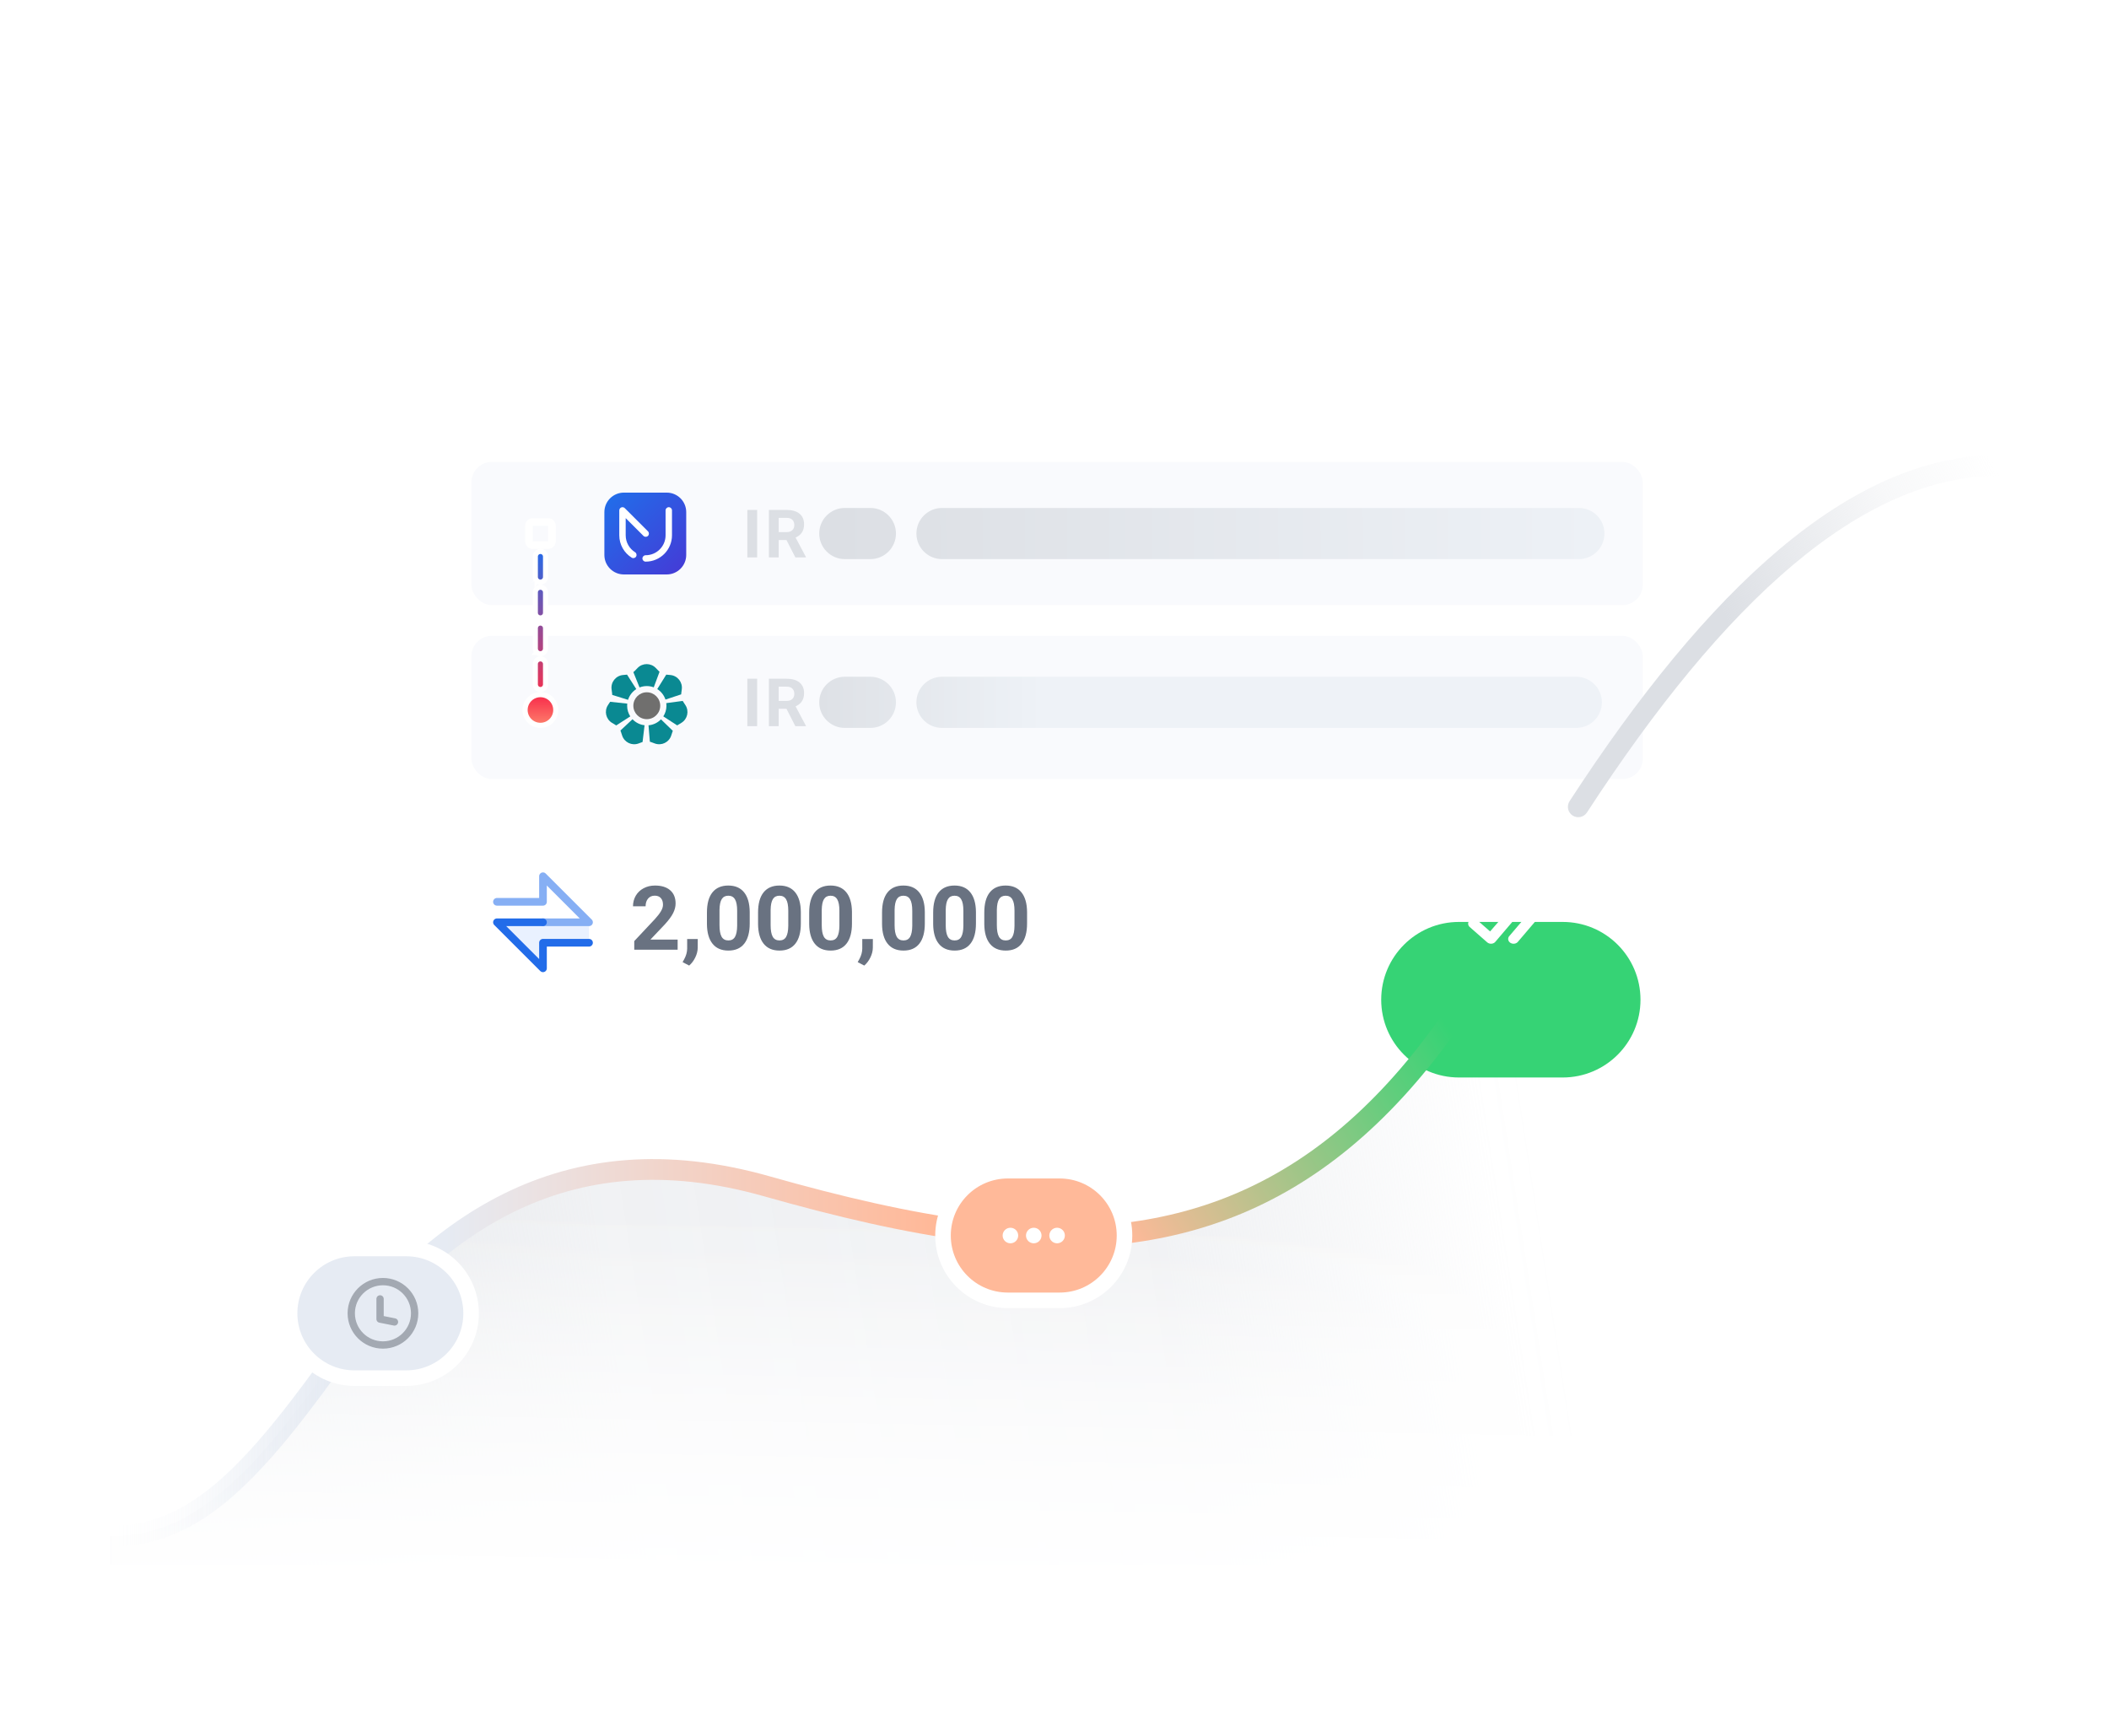 <svg width="362" height="298" viewBox="0 0 362 298" fill="none" xmlns="http://www.w3.org/2000/svg">
<g filter="url(#filter0_d_10184_12134)">
<rect x="68.617" y="67" width="225.656" height="115.901" rx="8.78" fill="white"/>
</g>
<path d="M101.103 158.316V161.828H93.201V166.219L85.299 158.316H101.103Z" fill="#E9F1FF"/>
<path d="M85.299 154.804H93.201V150.413L101.103 158.316H93.201" stroke="#86AFF4" stroke-width="1.317" stroke-linecap="round" stroke-linejoin="round"/>
<path d="M101.103 161.828H93.201V166.218L85.299 158.316H93.201" stroke="#226CE9" stroke-width="1.317" stroke-linecap="round" stroke-linejoin="round"/>
<path d="M116.314 163.024H108.867V161.546L112.381 157.8C112.864 157.273 113.22 156.813 113.448 156.42C113.682 156.027 113.799 155.654 113.799 155.301C113.799 154.818 113.677 154.44 113.434 154.167C113.19 153.888 112.842 153.749 112.389 153.749C111.901 153.749 111.516 153.918 111.232 154.256C110.954 154.589 110.814 155.03 110.814 155.577H108.651C108.651 154.915 108.807 154.311 109.121 153.764C109.439 153.217 109.887 152.789 110.464 152.48C111.041 152.167 111.695 152.01 112.426 152.01C113.545 152.01 114.413 152.279 115.03 152.816C115.652 153.353 115.963 154.112 115.963 155.092C115.963 155.629 115.824 156.176 115.545 156.733C115.267 157.291 114.789 157.94 114.113 158.681L111.643 161.285H116.314V163.024ZM118.291 165.747L117.164 165.158L117.433 164.673C117.766 164.066 117.938 163.461 117.948 162.86V161.188H119.768L119.761 162.68C119.756 163.233 119.617 163.79 119.343 164.352C119.07 164.914 118.719 165.379 118.291 165.747ZM128.685 158.532C128.685 160.034 128.374 161.183 127.753 161.979C127.131 162.775 126.22 163.173 125.022 163.173C123.838 163.173 122.932 162.782 122.305 162.001C121.679 161.22 121.358 160.101 121.343 158.644V156.644C121.343 155.127 121.656 153.975 122.283 153.189C122.915 152.403 123.823 152.01 125.007 152.01C126.191 152.01 127.096 152.401 127.723 153.182C128.349 153.958 128.67 155.074 128.685 156.532V158.532ZM126.529 156.338C126.529 155.438 126.404 154.783 126.156 154.376C125.912 153.963 125.529 153.756 125.007 153.756C124.499 153.756 124.124 153.953 123.88 154.346C123.641 154.734 123.514 155.343 123.499 156.174V158.815C123.499 159.701 123.619 160.36 123.858 160.793C124.101 161.22 124.489 161.434 125.022 161.434C125.549 161.434 125.929 161.228 126.163 160.815C126.397 160.402 126.519 159.77 126.529 158.92V156.338ZM137.46 158.532C137.46 160.034 137.149 161.183 136.527 161.979C135.906 162.775 134.995 163.173 133.796 163.173C132.613 163.173 131.707 162.782 131.08 162.001C130.454 161.22 130.133 160.101 130.118 158.644V156.644C130.118 155.127 130.431 153.975 131.058 153.189C131.69 152.403 132.598 152.01 133.782 152.01C134.965 152.01 135.871 152.401 136.498 153.182C137.124 153.958 137.445 155.074 137.46 156.532V158.532ZM135.304 156.338C135.304 155.438 135.179 154.783 134.931 154.376C134.687 153.963 134.304 153.756 133.782 153.756C133.274 153.756 132.899 153.953 132.655 154.346C132.416 154.734 132.289 155.343 132.274 156.174V158.815C132.274 159.701 132.394 160.36 132.632 160.793C132.876 161.22 133.264 161.434 133.796 161.434C134.324 161.434 134.704 161.228 134.938 160.815C135.172 160.402 135.294 159.77 135.304 158.92V156.338ZM146.235 158.532C146.235 160.034 145.924 161.183 145.302 161.979C144.681 162.775 143.77 163.173 142.571 163.173C141.388 163.173 140.482 162.782 139.855 162.001C139.229 161.22 138.908 160.101 138.893 158.644V156.644C138.893 155.127 139.206 153.975 139.833 153.189C140.465 152.403 141.373 152.01 142.557 152.01C143.74 152.01 144.646 152.401 145.273 153.182C145.899 153.958 146.22 155.074 146.235 156.532V158.532ZM144.079 156.338C144.079 155.438 143.954 154.783 143.706 154.376C143.462 153.963 143.079 153.756 142.557 153.756C142.049 153.756 141.674 153.953 141.43 154.346C141.191 154.734 141.064 155.343 141.049 156.174V158.815C141.049 159.701 141.169 160.36 141.407 160.793C141.651 161.22 142.039 161.434 142.571 161.434C143.099 161.434 143.479 161.228 143.713 160.815C143.947 160.402 144.069 159.77 144.079 158.92V156.338ZM148.347 165.747L147.22 165.158L147.489 164.673C147.822 164.066 147.994 163.461 148.004 162.86V161.188H149.824L149.817 162.68C149.812 163.233 149.673 163.79 149.399 164.352C149.125 164.914 148.775 165.379 148.347 165.747ZM158.741 158.532C158.741 160.034 158.43 161.183 157.808 161.979C157.186 162.775 156.276 163.173 155.077 163.173C153.893 163.173 152.988 162.782 152.361 162.001C151.734 161.22 151.414 160.101 151.399 158.644V156.644C151.399 155.127 151.712 153.975 152.339 153.189C152.971 152.403 153.878 152.01 155.062 152.01C156.246 152.01 157.152 152.401 157.778 153.182C158.405 153.958 158.726 155.074 158.741 156.532V158.532ZM156.585 156.338C156.585 155.438 156.46 154.783 156.211 154.376C155.968 153.963 155.585 153.756 155.062 153.756C154.555 153.756 154.179 153.953 153.936 154.346C153.697 154.734 153.57 155.343 153.555 156.174V158.815C153.555 159.701 153.674 160.36 153.913 160.793C154.157 161.22 154.545 161.434 155.077 161.434C155.605 161.434 155.985 161.228 156.219 160.815C156.453 160.402 156.575 159.77 156.585 158.92V156.338ZM167.516 158.532C167.516 160.034 167.205 161.183 166.583 161.979C165.961 162.775 165.051 163.173 163.852 163.173C162.668 163.173 161.763 162.782 161.136 162.001C160.509 161.22 160.189 160.101 160.174 158.644V156.644C160.174 155.127 160.487 153.975 161.114 153.189C161.746 152.403 162.653 152.01 163.837 152.01C165.021 152.01 165.927 152.401 166.553 153.182C167.18 153.958 167.501 155.074 167.516 156.532V158.532ZM165.359 156.338C165.359 155.438 165.235 154.783 164.986 154.376C164.743 153.963 164.36 153.756 163.837 153.756C163.33 153.756 162.954 153.953 162.711 154.346C162.472 154.734 162.345 155.343 162.33 156.174V158.815C162.33 159.701 162.449 160.36 162.688 160.793C162.932 161.22 163.32 161.434 163.852 161.434C164.38 161.434 164.76 161.228 164.994 160.815C165.228 160.402 165.35 159.77 165.359 158.92V156.338ZM176.291 158.532C176.291 160.034 175.98 161.183 175.358 161.979C174.736 162.775 173.826 163.173 172.627 163.173C171.443 163.173 170.538 162.782 169.911 162.001C169.284 161.22 168.963 160.101 168.949 158.644V156.644C168.949 155.127 169.262 153.975 169.889 153.189C170.521 152.403 171.428 152.01 172.612 152.01C173.796 152.01 174.702 152.401 175.328 153.182C175.955 153.958 176.276 155.074 176.291 156.532V158.532ZM174.134 156.338C174.134 155.438 174.01 154.783 173.761 154.376C173.518 153.963 173.135 153.756 172.612 153.756C172.105 153.756 171.729 153.953 171.486 154.346C171.247 154.734 171.12 155.343 171.105 156.174V158.815C171.105 159.701 171.224 160.36 171.463 160.793C171.707 161.22 172.095 161.434 172.627 161.434C173.154 161.434 173.535 161.228 173.769 160.815C174.003 160.402 174.125 159.77 174.134 158.92V156.338Z" fill="#697281"/>
<rect x="80.909" y="109.146" width="201.071" height="24.585" rx="3.512" fill="#F9FAFD"/>
<circle cx="111.019" cy="121.143" r="2.307" fill="#706F6E"/>
<path d="M112.213 117.986L113.207 115.314C113.147 115.264 113.09 115.211 113.036 115.154L112.565 114.665C111.71 113.778 110.29 113.778 109.435 114.665L108.964 115.154C108.886 115.236 108.801 115.31 108.712 115.378L109.773 118.006C110.158 117.853 110.579 117.769 111.019 117.769C111.439 117.769 111.842 117.845 112.213 117.986Z" fill="#0A8992"/>
<path d="M109.216 118.29L107.63 115.807C107.621 115.808 107.611 115.809 107.602 115.81L106.926 115.873C105.7 115.989 104.814 117.099 104.975 118.321L105.063 118.993C105.076 119.09 105.082 119.187 105.082 119.284L107.799 120.132C108.04 119.363 108.549 118.713 109.216 118.29Z" fill="#0A8992"/>
<path d="M108.185 122.975C107.843 122.447 107.645 121.818 107.645 121.143C107.645 121.021 107.651 120.901 107.664 120.782L104.726 120.468L104.355 121.035C103.68 122.066 103.997 123.451 105.052 124.087L105.633 124.437C105.679 124.465 105.725 124.495 105.769 124.526L108.185 122.975Z" fill="#0A8992"/>
<path d="M112.816 118.286L114.359 115.806C114.372 115.808 114.385 115.809 114.398 115.81L115.073 115.873C116.3 115.989 117.186 117.099 117.025 118.321L116.937 118.993C116.928 119.06 116.922 119.126 116.92 119.192L114.224 120.086C113.977 119.335 113.473 118.7 112.816 118.286Z" fill="#0A8992"/>
<path d="M114.364 120.697C114.383 120.843 114.393 120.992 114.393 121.143C114.393 121.817 114.196 122.445 113.855 122.972L116.239 124.521C116.28 124.491 116.323 124.463 116.367 124.437L116.948 124.087C118.003 123.451 118.319 122.066 117.645 121.035L117.273 120.467C117.241 120.419 117.212 120.37 117.184 120.319L114.364 120.697Z" fill="#0A8992"/>
<path d="M113.452 123.481C112.902 124.053 112.152 124.432 111.315 124.504L111.546 127.32C111.617 127.338 111.687 127.36 111.756 127.386L112.392 127.622C113.547 128.05 114.827 127.434 115.212 126.263L115.424 125.619C115.443 125.563 115.464 125.508 115.486 125.453L113.452 123.481Z" fill="#0A8992"/>
<path d="M110.637 124.496C109.824 124.404 109.099 124.024 108.566 123.46L106.492 125.404C106.523 125.474 106.551 125.546 106.576 125.619L106.788 126.263C107.173 127.434 108.453 128.05 109.608 127.622L110.244 127.386C110.26 127.38 110.277 127.374 110.293 127.368L110.637 124.496Z" fill="#0A8992"/>
<rect x="80.909" y="79.292" width="201.071" height="24.585" rx="3.512" fill="#F9FAFD"/>
<path d="M140.616 91.585C140.616 89.16 142.582 87.195 145.006 87.195H149.397C151.821 87.195 153.787 89.16 153.787 91.585C153.787 94.01 151.821 95.975 149.397 95.975H145.006C142.582 95.975 140.616 94.01 140.616 91.585Z" fill="url(#paint0_linear_10184_12134)"/>
<path d="M157.299 91.585C157.299 89.16 159.264 87.195 161.689 87.195H271.005C273.43 87.195 275.395 89.16 275.395 91.585C275.395 94.01 273.43 95.975 271.005 95.975H161.689C159.264 95.975 157.299 94.01 157.299 91.585Z" fill="url(#paint1_linear_10184_12134)"/>
<path d="M145.006 116.17C142.581 116.17 140.616 118.136 140.616 120.561C140.616 122.985 142.581 124.951 145.006 124.951H149.396C151.821 124.951 153.786 122.985 153.786 120.561C153.786 118.136 151.821 116.17 149.396 116.17H145.006Z" fill="url(#paint2_linear_10184_12134)"/>
<path d="M161.689 116.17C159.264 116.17 157.298 118.136 157.298 120.561C157.298 122.985 159.264 124.951 161.689 124.951H270.566C272.99 124.951 274.956 122.985 274.956 120.561C274.956 118.136 272.99 116.17 270.566 116.17H161.689Z" fill="url(#paint3_linear_10184_12134)"/>
<path d="M103.738 87.908C103.738 86.059 105.237 84.561 107.086 84.561H114.439C116.288 84.561 117.787 86.059 117.787 87.908V95.262C117.787 97.111 116.288 98.609 114.439 98.609H107.086C105.237 98.609 103.738 97.111 103.738 95.262V87.908Z" fill="url(#paint4_linear_10184_12134)"/>
<path fill-rule="evenodd" clip-rule="evenodd" d="M106.637 87.104C106.842 87.019 107.079 87.066 107.236 87.223L111.222 91.21C111.437 91.425 111.437 91.773 111.222 91.988C111.007 92.202 110.659 92.202 110.444 91.988L107.397 88.94V91.887C107.397 93.11 108.038 94.184 109.004 94.79C109.261 94.951 109.339 95.291 109.178 95.548C109.016 95.805 108.677 95.883 108.42 95.722C107.146 94.923 106.297 93.504 106.297 91.887V87.612C106.297 87.39 106.431 87.189 106.637 87.104ZM114.793 87.062C115.097 87.062 115.343 87.308 115.343 87.612V91.887C115.343 94.385 113.318 96.411 110.82 96.411C110.516 96.411 110.27 96.165 110.27 95.861C110.27 95.557 110.516 95.311 110.82 95.311C112.711 95.311 114.243 93.778 114.243 91.887V87.612C114.243 87.308 114.49 87.062 114.793 87.062Z" fill="white"/>
<path d="M91.293 93.314L91.141 93.725C91.235 93.76 91.338 93.78 91.446 93.78H94.08C94.565 93.78 94.958 93.387 94.958 92.902V90.268C94.958 89.783 94.565 89.39 94.08 89.39H91.446C91.338 89.39 91.234 89.409 91.137 89.446L91.137 89.446L91.134 89.447C91.096 89.462 91.061 89.478 91.03 89.495L91.03 89.495L91.028 89.496C90.755 89.644 90.568 89.933 90.568 90.268V92.902C90.568 93.129 90.654 93.337 90.795 93.492L90.796 93.493C90.889 93.595 91.007 93.676 91.142 93.726L91.293 93.314ZM91.293 93.314C91.226 93.289 91.167 93.249 91.121 93.197C91.05 93.119 91.007 93.016 91.007 92.902V90.268C91.007 90.101 91.1 89.956 91.237 89.882C91.254 89.873 91.273 89.864 91.292 89.857C91.34 89.839 91.391 89.829 91.446 89.829H94.08C94.322 89.829 94.519 90.025 94.519 90.268V92.902C94.519 93.145 94.322 93.341 94.08 93.341H91.446C91.392 93.341 91.341 93.331 91.293 93.314ZM92.171 111.99C92.327 112.132 92.535 112.219 92.763 112.219C93.248 112.219 93.641 111.826 93.641 111.341V107.829C93.641 107.343 93.248 106.951 92.763 106.951C92.278 106.951 91.885 107.343 91.885 107.829V111.341C91.885 111.598 91.996 111.83 92.171 111.99ZM92.171 111.99L92.467 111.665L92.172 111.99C92.172 111.99 92.171 111.99 92.171 111.99ZM92.171 105.843C92.327 105.986 92.535 106.073 92.763 106.073C93.248 106.073 93.641 105.68 93.641 105.195V101.682C93.641 101.197 93.248 100.804 92.763 100.804C92.278 100.804 91.885 101.197 91.885 101.682V105.195C91.885 105.451 91.996 105.683 92.171 105.843ZM92.171 105.843L92.467 105.52L92.172 105.844C92.172 105.844 92.171 105.844 92.171 105.843ZM92.171 99.697C92.327 99.839 92.535 99.926 92.763 99.926C93.248 99.926 93.641 99.534 93.641 99.048V95.536C93.641 95.051 93.248 94.658 92.763 94.658C92.278 94.658 91.885 95.051 91.885 95.536V99.048C91.885 99.305 91.996 99.537 92.171 99.697ZM92.171 99.697L92.467 99.373L92.172 99.698C92.172 99.697 92.171 99.697 92.171 99.697ZM92.763 113.097C92.278 113.097 91.885 113.49 91.885 113.975V117.487C91.885 117.744 91.996 117.976 92.171 118.136C92.327 118.278 92.535 118.365 92.763 118.365C93.248 118.365 93.641 117.972 93.641 117.487V113.975C93.641 113.49 93.248 113.097 92.763 113.097ZM92.763 119.243C91.308 119.243 90.129 120.422 90.129 121.877C90.129 123.332 91.308 124.511 92.763 124.511C94.218 124.511 95.397 123.332 95.397 121.877C95.397 120.422 94.218 119.243 92.763 119.243Z" fill="url(#paint5_linear_10184_12134)" stroke="white" stroke-width="0.878"/>
<path d="M129.958 95.683H128.279V87.534H129.958V95.683ZM134.994 92.7H133.657V95.683H131.978V87.534H135.005C135.968 87.534 136.71 87.749 137.233 88.178C137.755 88.607 138.016 89.213 138.016 89.997C138.016 90.553 137.895 91.017 137.652 91.39C137.414 91.76 137.05 92.054 136.561 92.275L138.324 95.604V95.683H136.522L134.994 92.7ZM133.657 91.34H135.011C135.433 91.34 135.759 91.234 135.99 91.021C136.222 90.805 136.337 90.508 136.337 90.131C136.337 89.747 136.227 89.445 136.007 89.225C135.791 89.004 135.457 88.894 135.005 88.894H133.657V91.34Z" fill="#DCDFE4"/>
<path d="M129.958 124.658H128.279V116.51H129.958V124.658ZM134.994 121.675H133.657V124.658H131.978V116.51H135.005C135.968 116.51 136.71 116.724 137.233 117.153C137.755 117.582 138.016 118.189 138.016 118.972C138.016 119.528 137.895 119.993 137.652 120.366C137.414 120.735 137.05 121.03 136.561 121.25L138.324 124.58V124.658H136.522L134.994 121.675ZM133.657 120.315H135.011C135.433 120.315 135.759 120.209 135.99 119.996C136.222 119.78 136.337 119.483 136.337 119.106C136.337 118.722 136.227 118.42 136.007 118.2C135.791 117.98 135.457 117.87 135.005 117.87H133.657V120.315Z" fill="#DCDFE4"/>
<path d="M269.408 137.529C268.872 138.353 269.106 139.456 269.93 139.992C270.755 140.528 271.857 140.294 272.393 139.47L269.408 137.529ZM272.393 139.47C284.137 121.412 295.934 106.923 307.765 96.966C319.596 87.008 331.331 81.687 343 81.687V78.126C330.199 78.126 317.678 83.969 305.472 94.242C293.267 104.514 281.249 119.322 269.408 137.529L272.393 139.47Z" fill="url(#paint6_linear_10184_12134)"/>
<path d="M56.385 234.786C42.499 254.012 32.797 263.714 19 263.714V268.61H270.303C274.32 268.61 277.577 265.353 277.577 261.336V165.511C277.577 161.493 274.32 158.236 270.303 158.236H263.698C261.01 158.236 258.551 159.725 257.233 162.069C254.291 167.303 251.282 172.051 248.203 176.348C217.188 219.641 179.158 217.107 131.599 203.632C96.513 193.691 73.742 210.753 56.385 234.786Z" fill="url(#paint7_linear_10184_12134)"/>
<path d="M294.044 208.527L294.044 269.055L19 269.055L19 208.527L294.044 208.527Z" fill="url(#paint8_linear_10184_12134)"/>
<path d="M294.044 208.527L294.044 269.055L19 269.055L19 208.527L294.044 208.527Z" fill="url(#paint9_linear_10184_12134)"/>
<rect x="260.22" y="141.769" width="16.022" height="2.67" fill="white"/>
<g filter="url(#filter1_dddd_10184_12134)">
<path d="M237.077 157.791C237.077 150.417 243.055 144.439 250.429 144.439L268.231 144.44C275.605 144.44 281.583 150.417 281.583 157.791C281.583 165.165 275.605 171.143 268.231 171.143H250.429C243.055 171.143 237.077 165.165 237.077 157.791Z" fill="#36D375"/>
</g>
<path d="M19 265.494C33.816 265.494 44.009 254.961 57.828 235.828L54.941 233.743C40.988 253.063 31.777 261.934 19 261.934V265.494Z" fill="url(#paint10_linear_10184_12134)"/>
<path d="M131.599 203.632L132.084 201.919L131.599 203.632ZM57.828 235.828C66.422 223.929 76.248 213.912 88.129 208.066C99.956 202.247 113.964 200.486 131.114 205.345L132.084 201.919C114.148 196.837 99.228 198.637 86.558 204.871C73.943 211.079 63.705 221.61 54.941 233.744L57.828 235.828ZM131.114 205.345C143.501 208.855 155.302 211.641 166.534 213.07L166.983 209.538C156.001 208.141 144.392 205.406 132.084 201.919L131.114 205.345Z" fill="url(#paint11_linear_10184_12134)"/>
<path d="M249.65 177.385C250.223 176.585 250.039 175.473 249.24 174.901C248.441 174.328 247.329 174.512 246.756 175.311L249.65 177.385ZM167.885 213.236C183.62 215.091 198.306 214.218 211.975 208.788C225.659 203.352 238.17 193.41 249.65 177.385L246.756 175.311C235.597 190.888 223.599 200.339 210.661 205.479C197.709 210.624 183.66 211.511 168.302 209.7L167.885 213.236Z" fill="url(#paint12_linear_10184_12134)"/>
<path d="M172.989 200.961C166.844 200.961 161.863 205.943 161.863 212.088C161.863 218.233 166.844 223.214 172.989 223.214H181.89C188.035 223.214 193.016 218.233 193.016 212.088C193.016 205.943 188.035 200.962 181.89 200.962L172.989 200.961Z" fill="#FFB999" stroke="white" stroke-width="2.67"/>
<path d="M174.769 212.088C174.769 212.825 174.172 213.423 173.434 213.423C172.697 213.423 172.099 212.825 172.099 212.088C172.099 211.351 172.697 210.753 173.434 210.753C174.172 210.753 174.769 211.351 174.769 212.088Z" fill="white"/>
<path d="M178.775 212.088C178.775 212.825 178.177 213.423 177.44 213.423C176.702 213.423 176.105 212.825 176.105 212.088C176.105 211.351 176.702 210.753 177.44 210.753C178.177 210.753 178.775 211.351 178.775 212.088Z" fill="white"/>
<path d="M181.445 213.423C182.183 213.423 182.78 212.825 182.78 212.088C182.78 211.351 182.183 210.753 181.445 210.753C180.708 210.753 180.11 211.351 180.11 212.088C180.11 212.825 180.708 213.423 181.445 213.423Z" fill="white"/>
<path d="M60.835 214.313C54.69 214.313 49.709 219.295 49.709 225.44C49.709 231.585 54.69 236.566 60.835 236.566H69.736C75.881 236.566 80.863 231.585 80.863 225.44C80.863 219.295 75.881 214.313 69.736 214.313L60.835 214.313Z" fill="#E6EBF3" stroke="white" stroke-width="2.67"/>
<path d="M65.236 222.967V226.429L67.709 226.923M65.731 230.879C68.735 230.879 71.17 228.444 71.17 225.44C71.17 222.435 68.735 220 65.731 220C62.726 220 60.291 222.435 60.291 225.44C60.291 228.444 62.726 230.879 65.731 230.879Z" stroke="#A3A9B2" stroke-width="1.255" stroke-linecap="round" stroke-linejoin="round"/>
<path fill-rule="evenodd" clip-rule="evenodd" d="M262.702 153.129C263.133 153.373 263.259 153.879 262.983 154.26L256.709 161.623C256.558 161.831 256.308 161.968 256.029 161.995C255.751 162.022 255.473 161.936 255.274 161.762L252.274 159.132C251.91 158.814 251.908 158.296 252.269 157.975C252.63 157.655 253.218 157.653 253.581 157.972L255.767 159.887L261.421 153.377C261.697 152.996 262.27 152.886 262.702 153.129ZM266.573 153.129C267.004 153.373 267.13 153.879 266.853 154.26L260.58 161.623C260.303 162.004 259.73 162.114 259.299 161.871C258.867 161.627 258.742 161.121 259.018 160.74L265.291 153.377C265.568 152.996 266.141 152.886 266.573 153.129Z" fill="white"/>
<defs>
<filter id="filter0_d_10184_12134" x="50.814" y="54.538" width="261.261" height="151.506" filterUnits="userSpaceOnUse" color-interpolation-filters="sRGB">
<feFlood flood-opacity="0" result="BackgroundImageFix"/>
<feColorMatrix in="SourceAlpha" type="matrix" values="0 0 0 0 0 0 0 0 0 0 0 0 0 0 0 0 0 0 127 0" result="hardAlpha"/>
<feOffset dy="5.341"/>
<feGaussianBlur stdDeviation="8.901"/>
<feColorMatrix type="matrix" values="0 0 0 0 0 0 0 0 0 0 0 0 0 0 0 0 0 0 0.12 0"/>
<feBlend mode="normal" in2="BackgroundImageFix" result="effect1_dropShadow_10184_12134"/>
<feBlend mode="normal" in="SourceGraphic" in2="effect1_dropShadow_10184_12134" result="shape"/>
</filter>
<filter id="filter1_dddd_10184_12134" x="220.58" y="136.191" width="77.5" height="59.697" filterUnits="userSpaceOnUse" color-interpolation-filters="sRGB">
<feFlood flood-opacity="0" result="BackgroundImageFix"/>
<feColorMatrix in="SourceAlpha" type="matrix" values="0 0 0 0 0 0 0 0 0 0 0 0 0 0 0 0 0 0 127 0" result="hardAlpha"/>
<feOffset dy="8.249"/>
<feGaussianBlur stdDeviation="8.249"/>
<feColorMatrix type="matrix" values="0 0 0 0 0.212 0 0 0 0 0.827 0 0 0 0 0.459 0 0 0 0.1 0"/>
<feBlend mode="normal" in2="BackgroundImageFix" result="effect1_dropShadow_10184_12134"/>
<feColorMatrix in="SourceAlpha" type="matrix" values="0 0 0 0 0 0 0 0 0 0 0 0 0 0 0 0 0 0 127 0" result="hardAlpha"/>
<feOffset dy="3.535"/>
<feGaussianBlur stdDeviation="3.535"/>
<feColorMatrix type="matrix" values="0 0 0 0 0.212 0 0 0 0 0.827 0 0 0 0 0.459 0 0 0 0.06 0"/>
<feBlend mode="normal" in2="effect1_dropShadow_10184_12134" result="effect2_dropShadow_10184_12134"/>
<feColorMatrix in="SourceAlpha" type="matrix" values="0 0 0 0 0 0 0 0 0 0 0 0 0 0 0 0 0 0 127 0" result="hardAlpha"/>
<feOffset dy="2.033"/>
<feGaussianBlur stdDeviation="3.558"/>
<feComposite in2="hardAlpha" operator="out"/>
<feColorMatrix type="matrix" values="0 0 0 0 0.212 0 0 0 0 0.827 0 0 0 0 0.459 0 0 0 0.3 0"/>
<feBlend mode="normal" in2="effect2_dropShadow_10184_12134" result="effect3_dropShadow_10184_12134"/>
<feColorMatrix in="SourceAlpha" type="matrix" values="0 0 0 0 0 0 0 0 0 0 0 0 0 0 0 0 0 0 127 0" result="hardAlpha"/>
<feOffset/>
<feGaussianBlur stdDeviation="1.78"/>
<feComposite in2="hardAlpha" operator="out"/>
<feColorMatrix type="matrix" values="0 0 0 0 0.212 0 0 0 0 0.827 0 0 0 0 0.459 0 0 0 0.4 0"/>
<feBlend mode="normal" in2="effect3_dropShadow_10184_12134" result="effect4_dropShadow_10184_12134"/>
<feBlend mode="normal" in="SourceGraphic" in2="effect4_dropShadow_10184_12134" result="shape"/>
</filter>
<linearGradient id="paint0_linear_10184_12134" x1="143.25" y1="92.463" x2="281.103" y2="91.585" gradientUnits="userSpaceOnUse">
<stop stop-color="#DCDFE4"/>
<stop offset="1" stop-color="#EEF2F7"/>
</linearGradient>
<linearGradient id="paint1_linear_10184_12134" x1="143.25" y1="92.463" x2="281.103" y2="91.585" gradientUnits="userSpaceOnUse">
<stop stop-color="#DCDFE4"/>
<stop offset="1" stop-color="#EEF2F7"/>
</linearGradient>
<linearGradient id="paint2_linear_10184_12134" x1="136.327" y1="121.439" x2="178.877" y2="121.355" gradientUnits="userSpaceOnUse">
<stop stop-color="#DCDFE4"/>
<stop offset="1" stop-color="#EEF2F7"/>
</linearGradient>
<linearGradient id="paint3_linear_10184_12134" x1="136.327" y1="121.439" x2="178.877" y2="121.355" gradientUnits="userSpaceOnUse">
<stop stop-color="#DCDFE4"/>
<stop offset="1" stop-color="#EEF2F7"/>
</linearGradient>
<linearGradient id="paint4_linear_10184_12134" x1="116.806" y1="97.628" x2="104.715" y2="85.537" gradientUnits="userSpaceOnUse">
<stop stop-color="#433DD7"/>
<stop offset="1" stop-color="#226CE9"/>
</linearGradient>
<linearGradient id="paint5_linear_10184_12134" x1="92.763" y1="94.439" x2="92.763" y2="126.268" gradientUnits="userSpaceOnUse">
<stop stop-color="#246AE9"/>
<stop offset="0.793" stop-color="#F8304C"/>
<stop offset="1" stop-color="#FF9C77"/>
</linearGradient>
<linearGradient id="paint6_linear_10184_12134" x1="294.934" y1="103.494" x2="343" y2="81.242" gradientUnits="userSpaceOnUse">
<stop stop-color="#DCDFE4"/>
<stop offset="0.641" stop-color="#DCDFE4" stop-opacity="0.21"/>
<stop offset="1" stop-color="#DCDFE4" stop-opacity="0"/>
</linearGradient>
<linearGradient id="paint7_linear_10184_12134" x1="14.995" y1="265.495" x2="268.231" y2="226.33" gradientUnits="userSpaceOnUse">
<stop stop-color="#DCDFE4"/>
<stop offset="0.37" stop-color="#DCDFE4" stop-opacity="0.42"/>
<stop offset="0.745" stop-color="#DCDFE4" stop-opacity="0.45"/>
<stop offset="0.969" stop-color="#DCDFE4" stop-opacity="0.01"/>
<stop offset="1" stop-color="#DCDFE4" stop-opacity="0"/>
</linearGradient>
<linearGradient id="paint8_linear_10184_12134" x1="156.522" y1="280.478" x2="157.811" y2="208.525" gradientUnits="userSpaceOnUse">
<stop stop-color="white"/>
<stop offset="1" stop-color="white" stop-opacity="0"/>
</linearGradient>
<linearGradient id="paint9_linear_10184_12134" x1="156.522" y1="280.478" x2="157.811" y2="208.525" gradientUnits="userSpaceOnUse">
<stop stop-color="white"/>
<stop offset="1" stop-color="white" stop-opacity="0"/>
</linearGradient>
<linearGradient id="paint10_linear_10184_12134" x1="56.385" y1="236.121" x2="19.89" y2="236.121" gradientUnits="userSpaceOnUse">
<stop stop-color="#E6EBF3"/>
<stop offset="0.696" stop-color="#E6EBF3" stop-opacity="0.12"/>
<stop offset="1" stop-color="#E6EBF3" stop-opacity="0"/>
</linearGradient>
<linearGradient id="paint11_linear_10184_12134" x1="159.637" y1="208.973" x2="76.412" y2="208.973" gradientUnits="userSpaceOnUse">
<stop stop-color="#FFB999"/>
<stop offset="1" stop-color="#E6EBF3"/>
</linearGradient>
<linearGradient id="paint12_linear_10184_12134" x1="248.648" y1="176.483" x2="193.016" y2="212.088" gradientUnits="userSpaceOnUse">
<stop stop-color="#36D375"/>
<stop offset="1" stop-color="#FFB999"/>
</linearGradient>
</defs>
</svg>
